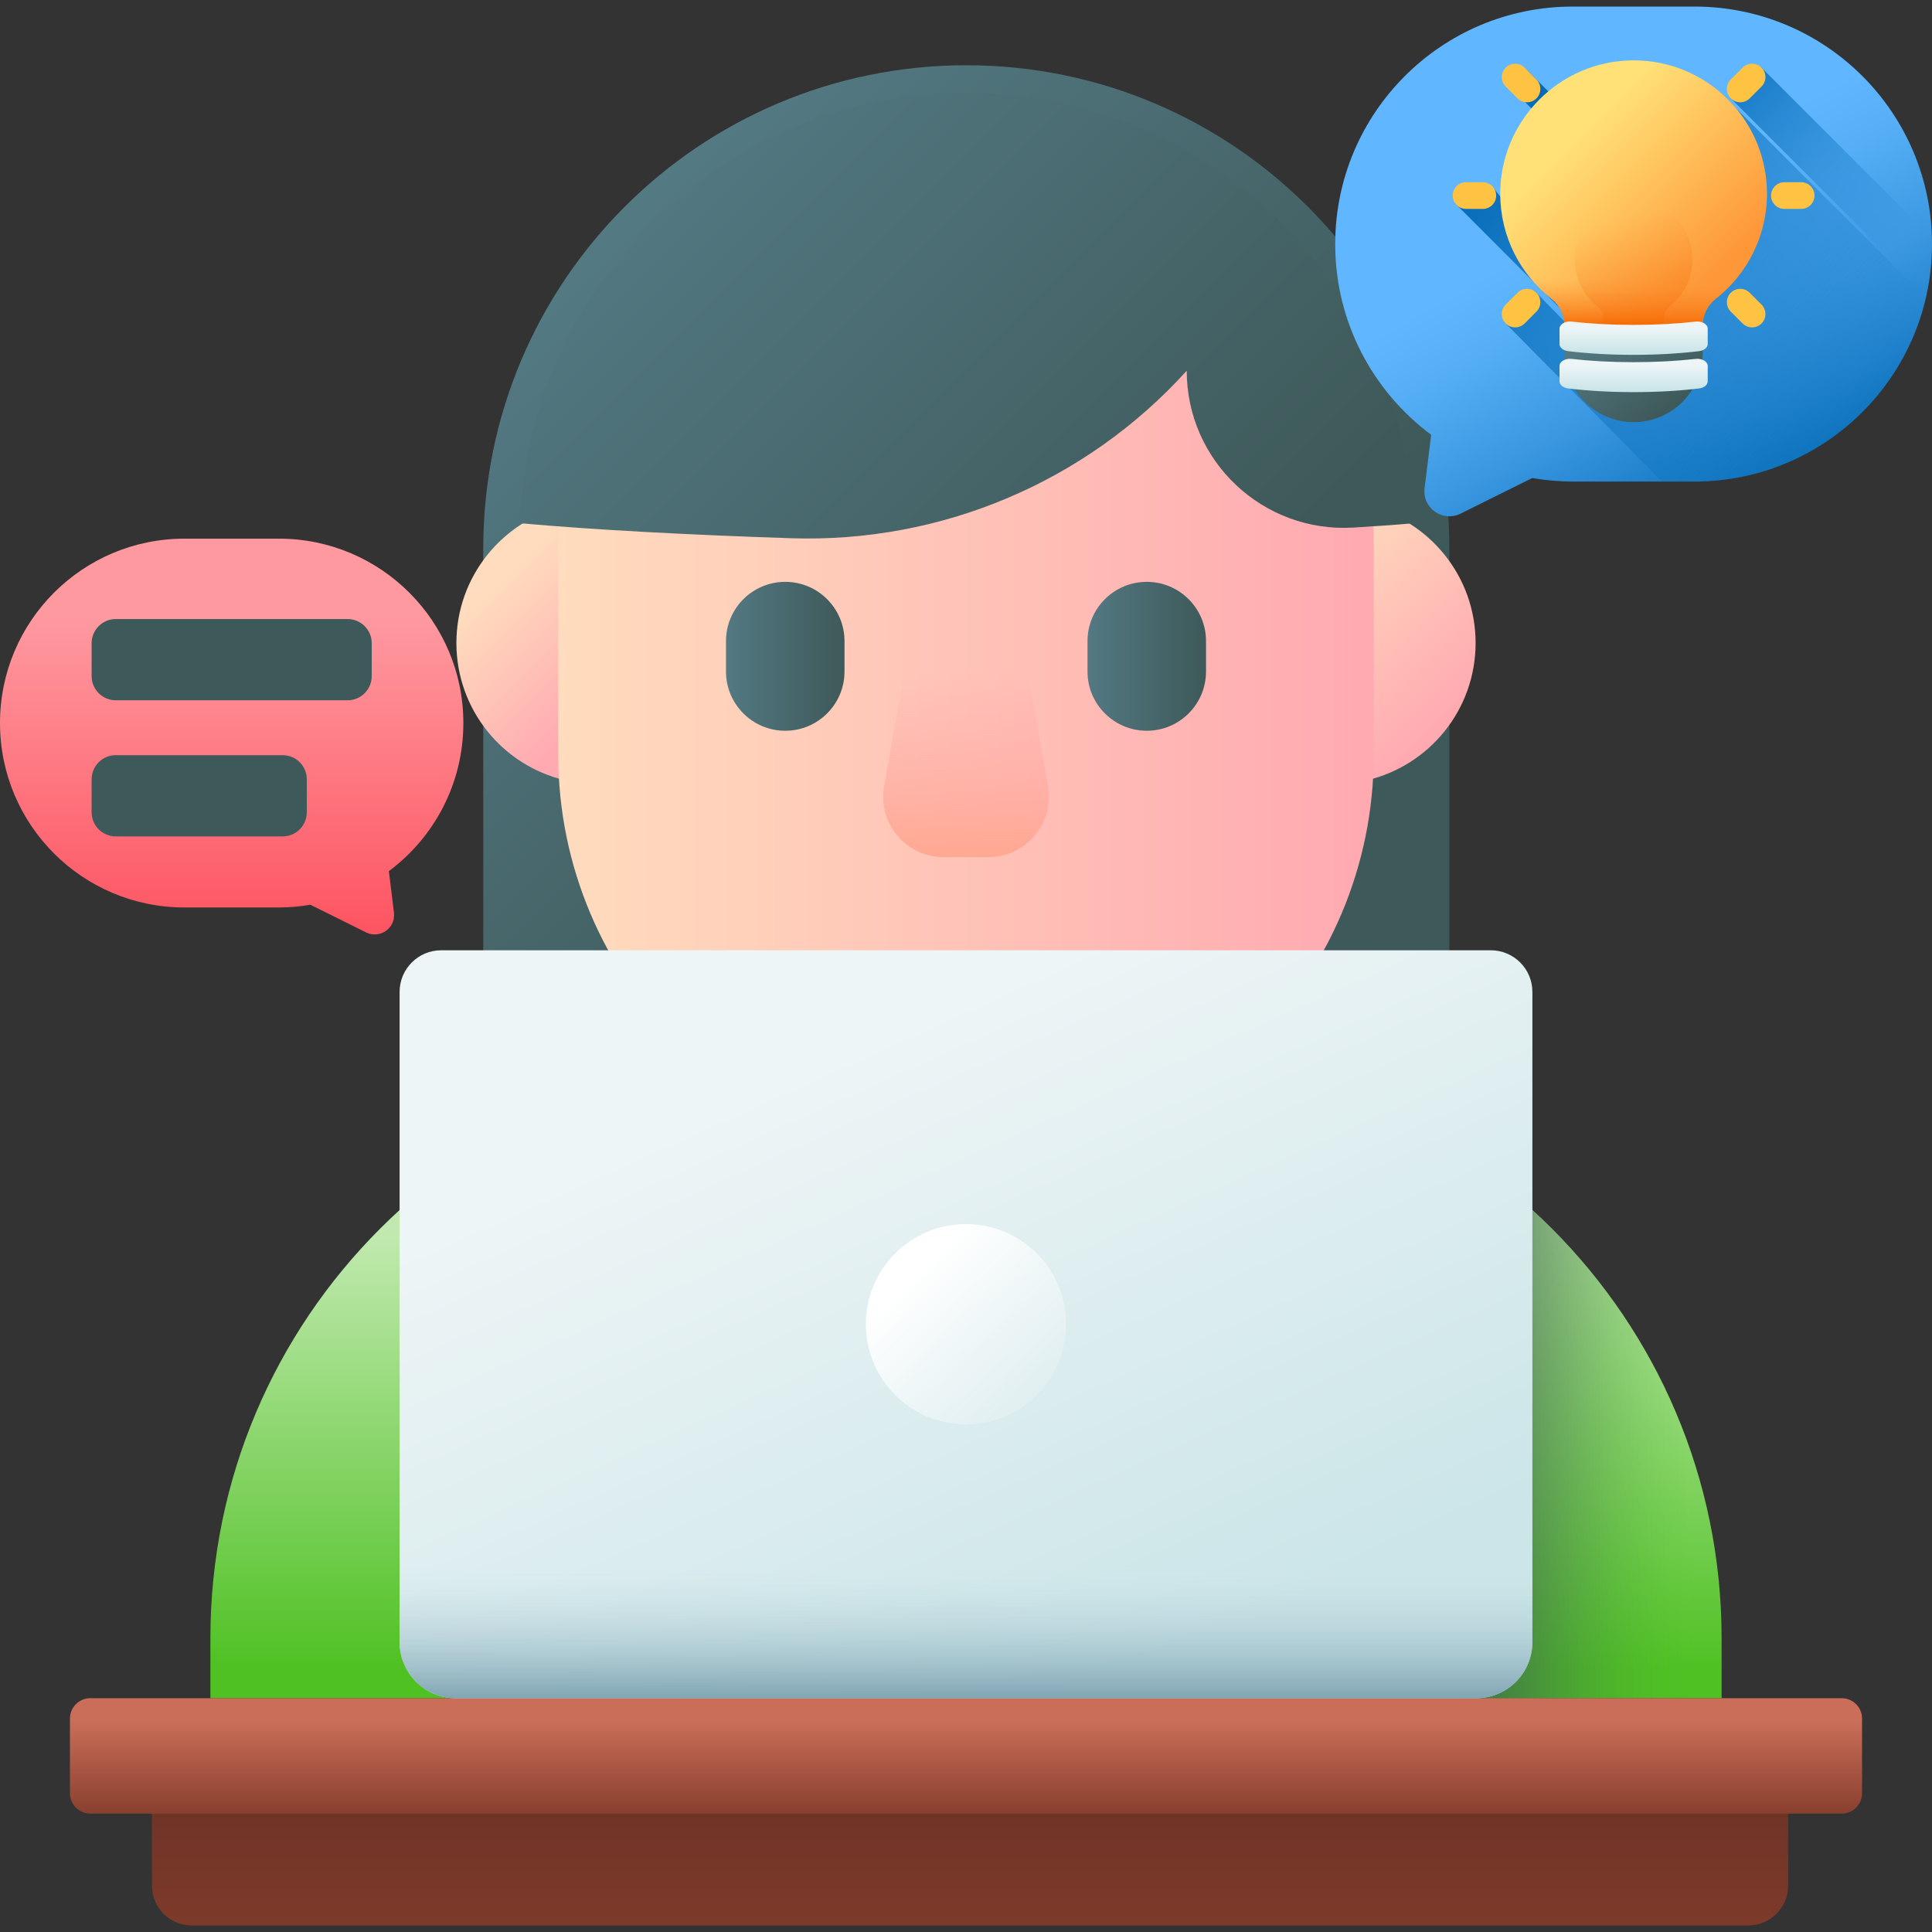 <?xml version="1.0" encoding="UTF-8"?> <svg xmlns="http://www.w3.org/2000/svg" xmlns:xlink="http://www.w3.org/1999/xlink" id="Capa_1" height="512" viewBox="0 0 510 510" width="512"><rect x="0" y="0" width="510" height="510" fill="#333333" stroke="none"/> <linearGradient id="SVGID_1_" gradientUnits="userSpaceOnUse" x1="255" x2="255" y1="325.913" y2="440.687"> <stop offset="0" stop-color="#c1e9af"></stop> <stop offset="1" stop-color="#4fc123"></stop> </linearGradient> <linearGradient id="SVGID_2_" gradientUnits="userSpaceOnUse" x1="446.608" x2="374.83" y1="376.638" y2="376.638"> <stop offset="0" stop-color="#4fc123" stop-opacity="0"></stop> <stop offset=".135" stop-color="#4bab2f" stop-opacity=".135"></stop> <stop offset=".385" stop-color="#468741" stop-opacity=".385"></stop> <stop offset=".62" stop-color="#426e4e" stop-opacity=".62"></stop> <stop offset=".832" stop-color="#3f5e56" stop-opacity=".832"></stop> <stop offset="1" stop-color="#3e5959"></stop> </linearGradient> <linearGradient id="lg1"> <stop offset="0" stop-color="#fe99a0"></stop> <stop offset="1" stop-color="#fd4755"></stop> </linearGradient> <linearGradient id="SVGID_3_" gradientUnits="userSpaceOnUse" x1="220.564" x2="192.903" xlink:href="#lg1" y1="277.347" y2="321.605"></linearGradient> <linearGradient id="SVGID_4_" gradientUnits="userSpaceOnUse" x1="292.34" x2="315.978" xlink:href="#lg1" y1="282.028" y2="319.748"></linearGradient> <linearGradient id="lg2"> <stop offset="0" stop-color="#537983"></stop> <stop offset="1" stop-color="#3e5959"></stop> </linearGradient> <linearGradient id="SVGID_5_" gradientUnits="userSpaceOnUse" x1="119.712" x2="255.544" xlink:href="#lg2" y1="104.829" y2="240.661"></linearGradient> <linearGradient id="lg3"> <stop offset="0" stop-color="#ffdcbd"></stop> <stop offset="1" stop-color="#ffa9b1"></stop> </linearGradient> <linearGradient id="SVGID_6_" gradientUnits="userSpaceOnUse" x1="131.427" x2="161.356" xlink:href="#lg3" y1="153.653" y2="183.583"></linearGradient> <linearGradient id="SVGID_7_" gradientUnits="userSpaceOnUse" x1="340.712" x2="382.594" xlink:href="#lg3" y1="147.968" y2="189.85"></linearGradient> <linearGradient id="SVGID_8_" gradientUnits="userSpaceOnUse" x1="147.363" x2="362.638" xlink:href="#lg3" y1="171.581" y2="171.581"></linearGradient> <linearGradient id="SVGID_9_" gradientUnits="userSpaceOnUse" x1="255" x2="255" y1="175.867" y2="227.867"> <stop offset="0" stop-color="#ffa9b1" stop-opacity="0"></stop> <stop offset=".997" stop-color="#ffa78f"></stop> </linearGradient> <linearGradient id="SVGID_10_" gradientUnits="userSpaceOnUse" x1="175.589" x2="311.421" xlink:href="#lg2" y1="36.286" y2="172.118"></linearGradient> <linearGradient id="SVGID_11_" gradientUnits="userSpaceOnUse" x1="256.069" x2="256.069" y1="533.569" y2="472.235"> <stop offset="0" stop-color="#883f2e"></stop> <stop offset="1" stop-color="#6d3326"></stop> </linearGradient> <linearGradient id="SVGID_12_" gradientUnits="userSpaceOnUse" x1="255" x2="255" y1="454.209" y2="479.166"> <stop offset="0" stop-color="#ca6e59"></stop> <stop offset="1" stop-color="#883f2e"></stop> </linearGradient> <linearGradient id="lg4"> <stop offset="0" stop-color="#eef5f6"></stop> <stop offset="1" stop-color="#cbe5e8"></stop> </linearGradient> <linearGradient id="SVGID_13_" gradientUnits="userSpaceOnUse" x1="222.445" x2="298.315" xlink:href="#lg4" y1="275.652" y2="444.41"></linearGradient> <linearGradient id="SVGID_14_" gradientUnits="userSpaceOnUse" x1="285.36" x2="241.298" y1="379.926" y2="335.864"> <stop offset="0" stop-color="#eef5f6" stop-opacity="0"></stop> <stop offset="1" stop-color="#fff"></stop> </linearGradient> <linearGradient id="SVGID_15_" gradientUnits="userSpaceOnUse" x1="255" x2="255" y1="412.979" y2="449.372"> <stop offset="0" stop-color="#cbe5e8" stop-opacity="0"></stop> <stop offset="1" stop-color="#7ca1b1"></stop> </linearGradient> <linearGradient id="SVGID_16_" gradientUnits="userSpaceOnUse" x1="191.643" x2="222.928" xlink:href="#lg2" y1="173.248" y2="173.248"></linearGradient> <linearGradient id="SVGID_17_" gradientUnits="userSpaceOnUse" x1="287.072" x2="318.357" xlink:href="#lg2" y1="173.248" y2="173.248"></linearGradient> <linearGradient id="SVGID_18_" gradientUnits="userSpaceOnUse" x1="423.935" x2="468.602" y1="55.141" y2="136.475"> <stop offset="0" stop-color="#60b7ff"></stop> <stop offset=".183" stop-color="#56aff6"></stop> <stop offset=".501" stop-color="#3a97e0"></stop> <stop offset=".912" stop-color="#0c71bc"></stop> <stop offset="1" stop-color="#0268b4"></stop> </linearGradient> <linearGradient id="lg5"> <stop offset="0" stop-color="#0268b4" stop-opacity="0"></stop> <stop offset="1" stop-color="#0268b4"></stop> </linearGradient> <linearGradient id="SVGID_19_" gradientUnits="userSpaceOnUse" x1="501.451" x2="446.58" xlink:href="#lg5" y1="62.423" y2="7.551"></linearGradient> <linearGradient id="SVGID_20_" gradientUnits="userSpaceOnUse" x1="485.117" x2="393.342" xlink:href="#lg5" y1="105.978" y2="34.412"></linearGradient> <linearGradient id="SVGID_21_" gradientUnits="userSpaceOnUse" x1="414.297" x2="450.746" y1="37.986" y2="74.435"> <stop offset="0" stop-color="#ffe177"></stop> <stop offset="1" stop-color="#fe9738"></stop> </linearGradient> <linearGradient id="lg6"> <stop offset="0" stop-color="#fe9738" stop-opacity="0"></stop> <stop offset="1" stop-color="#f46700"></stop> </linearGradient> <linearGradient id="SVGID_22_" gradientUnits="userSpaceOnUse" x1="428.04" x2="440.024" xlink:href="#lg6" y1="58.092" y2="97.416"></linearGradient> <linearGradient id="SVGID_23_" gradientUnits="userSpaceOnUse" x1="431.232" x2="431.232" xlink:href="#lg6" y1="73.794" y2="86.715"></linearGradient> <linearGradient id="SVGID_24_" gradientUnits="userSpaceOnUse" x1="424.866" x2="441.102" xlink:href="#lg2" y1="85.153" y2="107.27"></linearGradient> <linearGradient id="SVGID_25_" gradientUnits="userSpaceOnUse" x1="431.233" x2="431.233" xlink:href="#lg4" y1="86.493" y2="92.926"></linearGradient> <linearGradient id="SVGID_26_" gradientUnits="userSpaceOnUse" x1="431.233" x2="431.233" xlink:href="#lg4" y1="96.337" y2="102.769"></linearGradient> <linearGradient id="SVGID_27_" gradientTransform="matrix(-1 0 0 1 3031.539 0)" gradientUnits="userSpaceOnUse" x1="2970.382" x2="2970.382" xlink:href="#lg1" y1="162.838" y2="262.404"></linearGradient> <g> <g> <g> <path d="m454.462 448.282h-398.924v-15.825c0-84.43 68.444-152.874 152.873-152.874h93.176c84.43 0 152.873 68.444 152.873 152.874v15.825z" fill="url(#SVGID_1_)"></path> <path d="m386 304.993v143.289h68.462v-15.825c0-53.224-27.205-100.087-68.462-127.464z" fill="url(#SVGID_2_)"></path> <g> <path d="m179.057 271.208s-22.129 11.064-15.088 20.117c5.179 6.659 31.581 32.363 45.183 45.494 4.51 4.353 11.665 4.279 16.097-.153l29.75-29.75z" fill="url(#SVGID_3_)"></path> <path d="m330.943 271.208s22.129 11.064 15.088 20.117c-5.179 6.659-31.581 32.363-45.183 45.494-4.51 4.353-11.665 4.279-16.097-.153l-29.751-29.749z" fill="url(#SVGID_4_)"></path> </g> <g> <g> <g> <path d="m382.592 388.477h-255.023v-243.742c0-70.423 57.089-127.511 127.511-127.511 70.423 0 127.511 57.089 127.511 127.511v243.742z" fill="url(#SVGID_5_)"></path> <g> <path d="m120.477 169.741c0-17.598 12.215-32.342 28.63-36.217 4.388-1.036 8.582 2.357 8.582 6.865v58.703c0 4.508-4.194 7.901-8.582 6.865-16.415-3.874-28.63-18.618-28.63-36.216z" fill="url(#SVGID_6_)"></path> <path d="m389.523 169.741c0-17.598-12.215-32.342-28.63-36.217-4.388-1.036-8.582 2.357-8.582 6.865v58.703c0 4.508 4.194 7.901 8.582 6.865 16.415-3.874 28.63-18.618 28.63-36.216z" fill="url(#SVGID_7_)"></path> </g> <path d="m255 306.818c-59.447 0-107.638-48.191-107.638-107.637v-55.199c0-59.447 48.191-107.637 107.637-107.637 59.447 0 107.637 48.191 107.637 107.637v55.199c.002 59.446-48.189 107.637-107.636 107.637z" fill="url(#SVGID_8_)"></path> <path d="m260.946 226.253h-11.893c-9.911 0-17.415-8.956-15.679-18.714l6.817-38.324h29.616l6.817 38.324c1.737 9.757-5.767 18.714-15.678 18.714z" fill="url(#SVGID_9_)"></path> </g> </g> </g> <path d="m372.904 138.142c-4.419.396-9.801.77-15.626 1.123-23.856 1.444-44.012-17.495-44.012-41.396-26.6 29.386-64.796 45.507-104.411 44.212-26.237-.858-52.05-2.202-71.611-3.971 1.848-52.231 37.699-95.794 86.074-109.305 10.102-2.836 20.746-4.334 31.772-4.334s21.67 1.498 31.772 4.334c19.79 5.513 37.508 16.093 51.625 30.211 20.396 20.426 33.334 48.246 34.417 79.126z" fill="url(#SVGID_10_)"></path> <g> <path d="m461.522 508.266h-410.906c-5.806 0-10.513-4.707-10.513-10.513v-25.481h431.932v25.481c0 5.807-4.707 10.513-10.513 10.513z" fill="url(#SVGID_11_)"></path> <path d="m486.154 478.751h-462.308c-2.972 0-5.381-2.409-5.381-5.381v-19.708c0-2.972 2.409-5.381 5.381-5.381h462.308c2.972 0 5.381 2.409 5.381 5.381v19.708c0 2.972-2.409 5.381-5.381 5.381z" fill="url(#SVGID_12_)"></path> </g> <g> <path d="m393.527 250.85h-277.054c-6.069 0-10.988 4.92-10.988 10.988v171.626c0 8.184 6.634 14.818 14.818 14.818h269.394c8.184 0 14.818-6.634 14.818-14.818v-171.625c0-6.069-4.919-10.989-10.988-10.989z" fill="url(#SVGID_13_)"></path> <circle cx="255" cy="349.566" fill="url(#SVGID_14_)" r="26.436"></circle> <path d="m105.485 386.2v47.264c0 8.184 6.634 14.818 14.818 14.818h269.394c8.184 0 14.818-6.634 14.818-14.818v-47.264z" fill="url(#SVGID_15_)"></path> </g> <g> <path d="m207.285 192.902c-8.639 0-15.643-7.003-15.643-15.643v-8.022c0-8.639 7.003-15.643 15.643-15.643 8.639 0 15.643 7.003 15.643 15.643v8.022c0 8.639-7.004 15.643-15.643 15.643z" fill="url(#SVGID_16_)"></path> <path d="m302.715 192.902c-8.639 0-15.643-7.003-15.643-15.643v-8.022c0-8.639 7.003-15.643 15.643-15.643 8.639 0 15.643 7.003 15.643 15.643v8.022c-.001 8.639-7.004 15.643-15.643 15.643z" fill="url(#SVGID_17_)"></path> </g> </g> </g> <g> <path d="m415.158 1.734h32.15c34.624 0 62.692 28.068 62.692 62.692 0 34.624-28.068 62.692-62.692 62.692h-32.15c-3.646 0-7.213-.329-10.689-.926l-18.932 9.404c-4.707 2.338-10.124-1.497-9.483-6.714l1.736-14.118c-15.367-11.426-25.325-29.718-25.325-50.339 0-34.623 28.068-62.691 62.693-62.691z" fill="url(#SVGID_18_)"></path> <path d="m509.995 64.427c0 4.55-.48 8.98-1.4 13.25l-51.71-51.71c-1.37-1.37-.369-3.61 1.001-4.98l2.129-2.13c1.37-1.37 3.61-2.37 4.98-1.001l44.98 44.98c.01.531.02 1.061.02 1.591z" fill="url(#SVGID_19_)"></path> <path d="m458.055 28.337c-6.48-7.6-16.12-11.419-26.89-11.399-8.52.01-15.349 3.09-21.449 8.19l-6.26-6.27c-1.38-1.37-3.61-2.37-4.99-1.001-.68.69-1.03 1.59-1.03 2.49 0 .91.35 1.81 1.03 2.5l6.32 6.31c-4.89 6.09-7.81 13.82-7.76 22.19 0 .28.02 1.551.03 1.831l-2.501-3.171c-.58-1.13-1.77-.91-3.13-.91h-4.42c-1.94 0-2.519.579-2.519 2.529 0 .81-.731 1.55-.271 2.15l27.49 27.54c.63 1.05 1.04 2.23 1.19 3.46l-7.32-7.5c-1.37-1.37-3.61-.369-4.98 1.001l-2.129 2.13c-1.37 1.37-2.371 3.61-1.001 4.98l41.24 41.73h8.6c17.32 0 32.99-7.02 44.33-18.36 8.14-8.14 14.05-18.5 16.74-30.09z" fill="url(#SVGID_20_)"></path> <g> <g> <g> <path d="m466.439 51.139c0-19.467-15.799-35.244-35.275-35.207-19.427.037-35.251 15.989-35.138 35.416.065 11.2 5.36 21.16 13.566 27.563 2.141 1.67 3.394 4.232 3.394 6.947 0 5.852 4.744 10.596 10.596 10.596h15.301c5.852 0 10.596-4.744 10.596-10.596v-.001c0-2.713 1.25-5.274 3.389-6.942 8.26-6.442 13.571-16.489 13.571-27.776z" fill="url(#SVGID_21_)"></path> <path d="m446.778 68.567c0-8.595-6.976-15.561-15.575-15.545-8.578.016-15.565 7.06-15.515 15.638.029 4.945 2.367 9.343 5.99 12.17.945.737 1.499 1.868 1.499 3.067 0 2.584 2.095 4.678 4.678 4.678h6.756c2.584 0 4.678-2.095 4.678-4.678 0-1.198.552-2.329 1.496-3.065 3.647-2.845 5.993-7.281 5.993-12.265z" fill="url(#SVGID_22_)"></path> <path d="m398.546 64.244c2.335 5.819 6.178 10.869 11.047 14.668 2.141 1.67 3.394 4.232 3.394 6.947 0 5.852 4.744 10.596 10.596 10.596h15.301c5.852 0 10.596-4.744 10.596-10.596v-.001c0-2.713 1.25-5.274 3.389-6.942 4.87-3.799 8.714-8.851 11.05-14.672z" fill="url(#SVGID_23_)"></path> <g> <path d="m431.233 111.432c-10.077 0-18.246-8.169-18.246-18.246v-4.701h36.492v4.701c0 10.077-8.169 18.246-18.246 18.246z" fill="url(#SVGID_24_)"></path> <path d="m411.672 86.77v4.049c0 .926.959 1.715 2.272 1.875 5.092.619 10.995.973 17.289.973s12.196-.354 17.289-.973c1.312-.16 2.272-.949 2.272-1.875v-4.049c0-1.172-1.508-2.066-3.171-1.877-4.883.554-10.461.869-16.389.869s-11.506-.315-16.389-.869c-1.664-.188-3.173.705-3.173 1.877z" fill="url(#SVGID_25_)"></path> <path d="m411.672 96.614v4.049c0 .926.959 1.715 2.272 1.875 5.092.619 10.995.973 17.289.973s12.196-.354 17.289-.973c1.312-.16 2.272-.949 2.272-1.875v-4.049c0-1.172-1.508-2.066-3.171-1.877-4.883.554-10.461.869-16.389.869s-11.506-.315-16.389-.869c-1.664-.189-3.173.705-3.173 1.877z" fill="url(#SVGID_26_)"></path> </g> </g> </g> <g fill="#ffc344"> <g> <path d="m471.039 55.149h4.419c1.947 0 3.525-1.578 3.525-3.525 0-1.947-1.578-3.525-3.525-3.525h-4.419c-1.947 0-3.525 1.578-3.525 3.525 0 1.947 1.578 3.525 3.525 3.525z"></path> <path d="m387.007 55.149h4.419c1.947 0 3.525-1.578 3.525-3.525 0-1.947-1.578-3.525-3.525-3.525h-4.419c-1.947 0-3.525 1.578-3.525 3.525.001 1.947 1.579 3.525 3.525 3.525z"></path> </g> <g> <path d="m456.887 82.264 3.125 3.125c1.376 1.376 3.608 1.376 4.985 0 1.376-1.376 1.376-3.608 0-4.985l-3.125-3.125c-1.376-1.376-3.608-1.376-4.985 0-1.376 1.377-1.376 3.609 0 4.985z"></path> <path d="m397.468 22.845 3.125 3.125c1.376 1.376 3.608 1.376 4.985 0 1.376-1.376 1.376-3.608 0-4.985l-3.125-3.125c-1.376-1.376-3.608-1.376-4.985 0-1.376 1.377-1.376 3.608 0 4.985z"></path> </g> <g> <path d="m405.578 82.264-3.125 3.125c-1.376 1.376-3.608 1.376-4.985 0-1.376-1.376-1.376-3.608 0-4.985l3.125-3.125c1.376-1.376 3.608-1.376 4.985 0 1.376 1.377 1.376 3.609 0 4.985z"></path> <path d="m464.997 22.845-3.125 3.125c-1.376 1.376-3.608 1.376-4.985 0-1.376-1.376-1.376-3.608 0-4.985l3.125-3.125c1.376-1.376 3.608-1.376 4.985 0 1.376 1.377 1.376 3.608 0 4.985z"></path> </g> </g> </g> </g> <g> <path d="m73.638 142.195h-24.962c-26.883 0-48.676 21.793-48.676 48.676 0 26.883 21.793 48.676 48.676 48.676h24.962c2.831 0 5.6-.255 8.299-.719l14.699 7.302c3.654 1.815 7.861-1.163 7.363-5.213l-1.348-10.961c11.931-8.871 19.663-23.074 19.663-39.084 0-26.884-21.793-48.677-48.676-48.677z" fill="url(#SVGID_27_)"></path> <g fill="#3e5959"> <path d="m91.752 184.856h-61.19c-3.521 0-6.375-2.854-6.375-6.375v-8.693c0-3.521 2.854-6.375 6.375-6.375h61.19c3.521 0 6.375 2.854 6.375 6.375v8.693c0 3.521-2.854 6.375-6.375 6.375z"></path> <path d="m74.614 220.789h-44.052c-3.521 0-6.375-2.854-6.375-6.375v-8.693c0-3.521 2.854-6.375 6.375-6.375h44.051c3.521 0 6.375 2.854 6.375 6.375v8.693c.001 3.521-2.853 6.375-6.374 6.375z"></path> </g> </g> </g> </svg> 